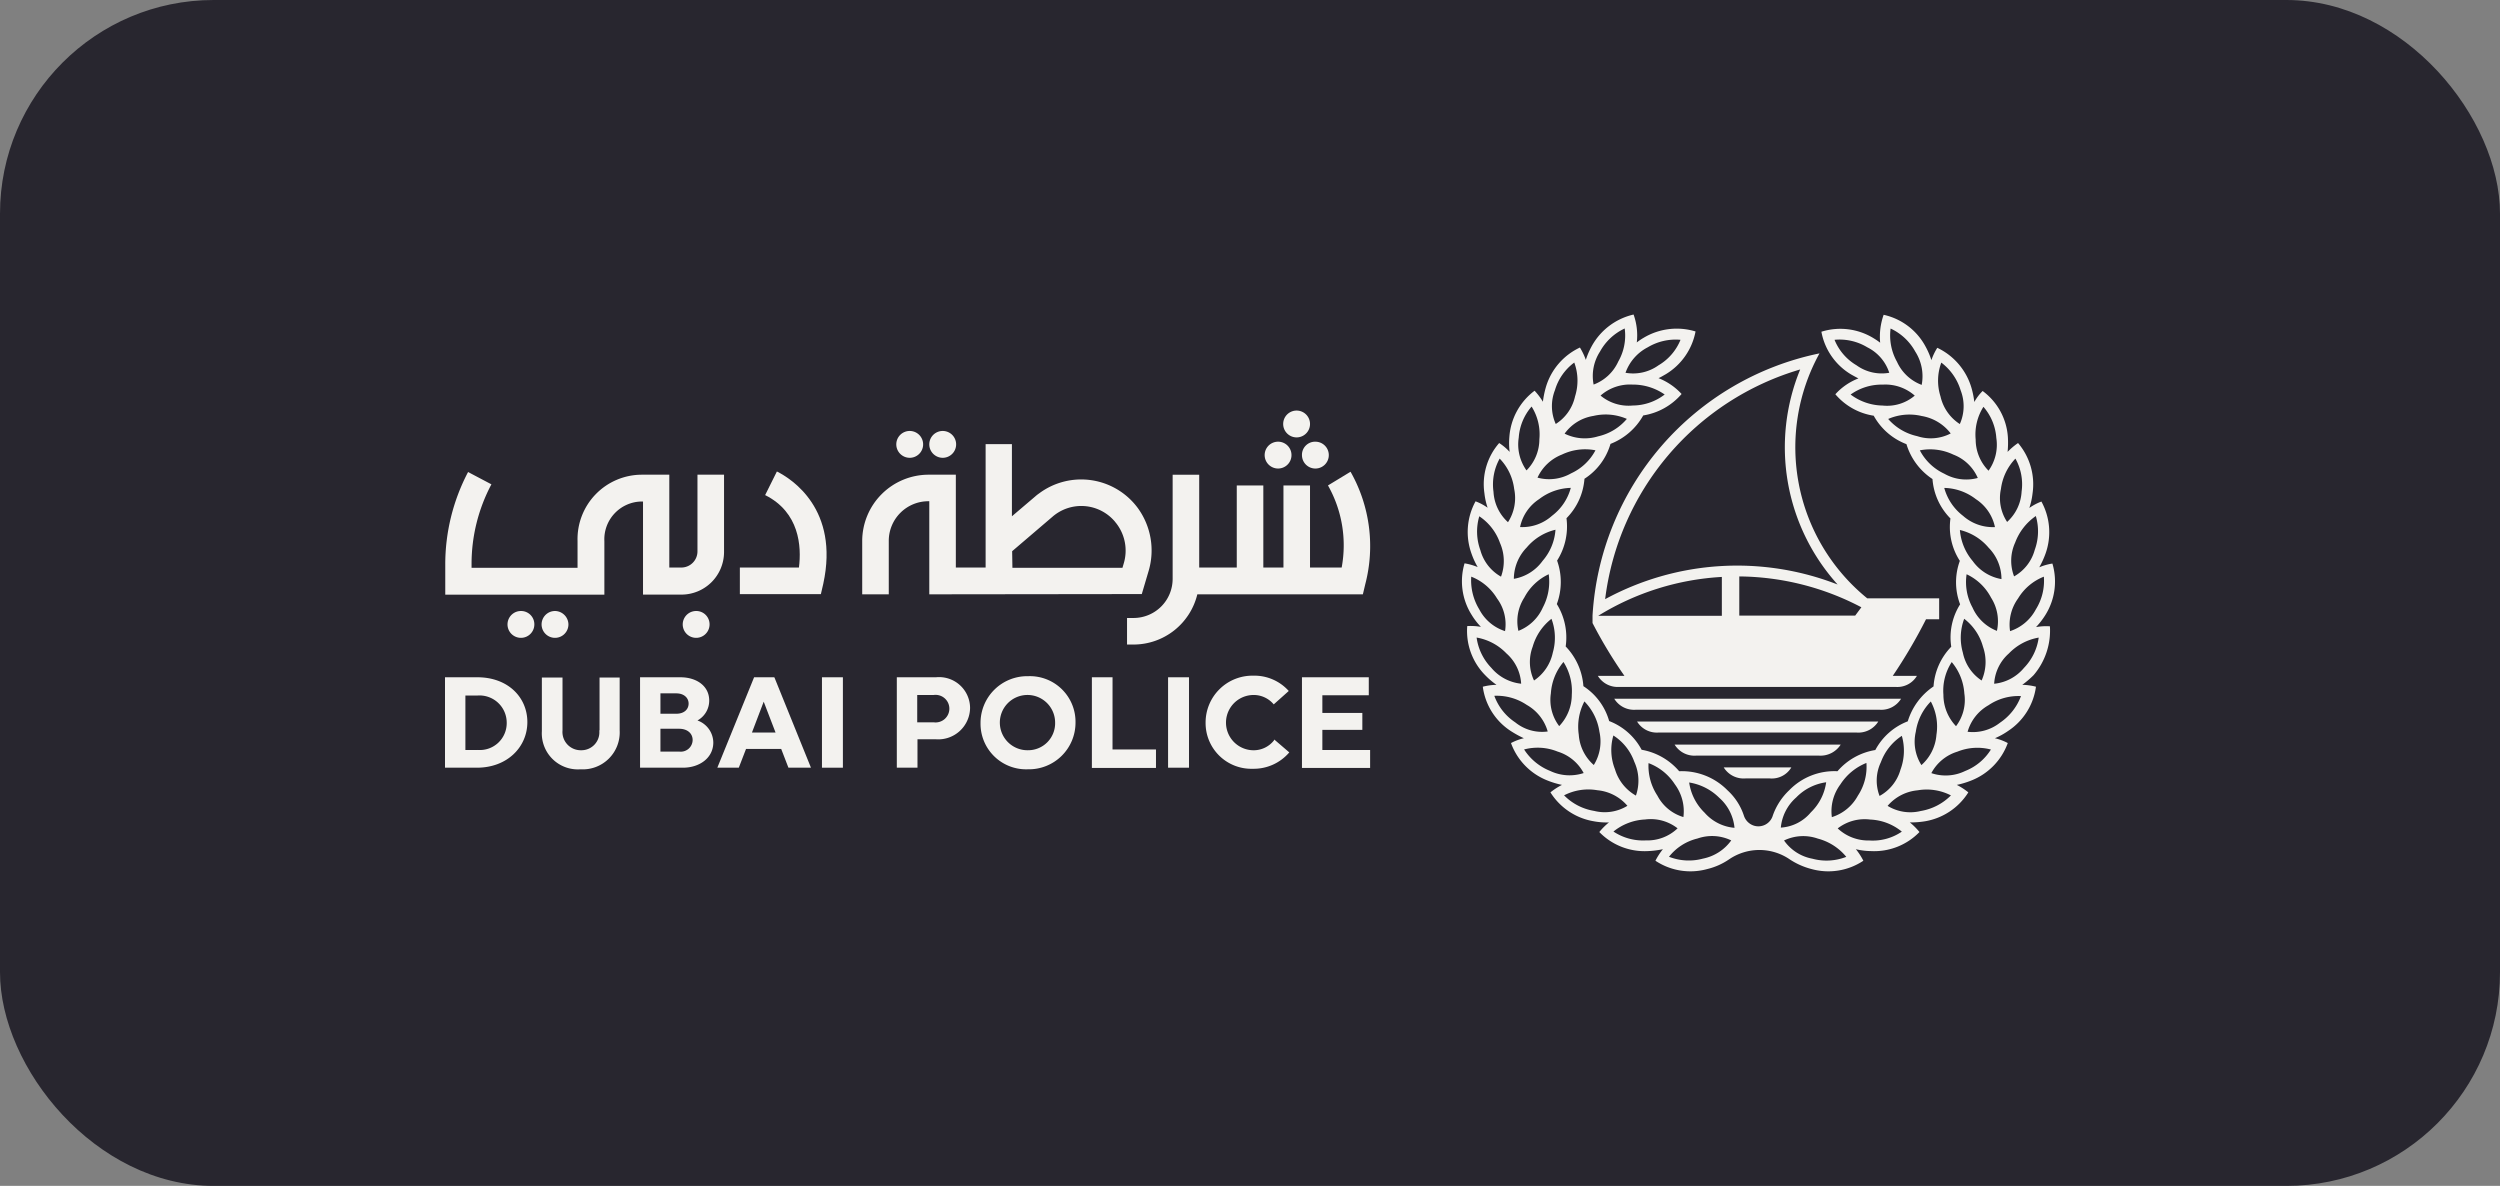 <?xml version="1.0" encoding="UTF-8"?>
<svg xmlns="http://www.w3.org/2000/svg" width="234" height="111" viewBox="0 0 234 111">
  <rect x="0" y="0" width="234" height="111" fill="#808080" stroke="none"/>
  <g id="Group_87703" data-name="Group 87703" transform="translate(-1319 -5616)">
    <rect id="Rectangle_5099" data-name="Rectangle 5099" width="234" height="111" rx="20" transform="translate(1319 5616)" fill="#28262f"></rect>
    <g id="Group_87704" data-name="Group 87704" transform="translate(90.652 267.364)">
      <path id="Path_1" data-name="Path 1" d="M33.939,361.5H30.9v8.463h2.988c2.838,0,4.721-1.934,4.721-4.269s-1.833-4.194-4.671-4.194m.025,6.806H32.809v-5.1h1.155a2.549,2.549,0,0,1,2.712,2.561,2.516,2.516,0,0,1-2.712,2.536" transform="translate(1239.1 5050.529)" fill="#f3f2ef"></path>
      <path id="Path_2" data-name="Path 2" d="M72.374,366.547a1.679,1.679,0,0,1-1.708,1.858,1.71,1.71,0,0,1-1.733-1.858V361.6H67v5.023a3.375,3.375,0,0,0,3.616,3.566,3.46,3.46,0,0,0,3.667-3.641V361.6H72.4v4.947Z" transform="translate(1212.066 5050.454)" fill="#f3f2ef"></path>
      <path id="Path_3" data-name="Path 3" d="M108.974,365.543a2.125,2.125,0,0,0,1.1-1.858c0-1.406-1.231-2.185-2.687-2.185H103.6v8.463h4.018c1.532,0,2.838-.9,2.838-2.361a2.223,2.223,0,0,0-1.482-2.059m-1.984-.628h-1.482v-1.909h1.482c.753,0,1.155.452,1.155.954,0,.527-.4.954-1.155.954m-1.482,1.406h1.758c.753,0,1.256.427,1.256,1.055a1.11,1.11,0,0,1-1.256,1.08h-1.758v-2.134Z" transform="translate(1184.657 5050.529)" fill="#f3f2ef"></path>
      <path id="Path_4" data-name="Path 4" d="M137.724,361.5h-1.883l-3.441,8.463h2.009l.678-1.758h3.29l.678,1.758h2.109l-3.415-8.438Zm.126,5.173h-2.21l1.1-2.888Z" transform="translate(1163.09 5050.529)" fill="#f3f2ef"></path>
      <rect id="Rectangle_1" data-name="Rectangle 1" width="1.959" height="8.463" transform="translate(1305.284 5412.029)" fill="#f3f2ef"></rect>
      <path id="Path_5" data-name="Path 5" d="M202.966,361.5H199.3v8.463h1.934V367.3h1.683a2.978,2.978,0,0,0,3.24-2.938,2.9,2.9,0,0,0-3.189-2.863m-1.758,1.657h1.557a1.291,1.291,0,1,1,0,2.562h-1.557v-2.562Z" transform="translate(1112.99 5050.529)" fill="#f3f2ef"></path>
      <path id="Path_6" data-name="Path 6" d="M234.97,361.1a4.369,4.369,0,0,0-4.47,4.395,4.266,4.266,0,0,0,4.42,4.319,4.364,4.364,0,0,0,4.47-4.37,4.271,4.271,0,0,0-4.42-4.345m-.025,6.931a2.587,2.587,0,1,1,2.536-2.587,2.525,2.525,0,0,1-2.536,2.587" transform="translate(1089.626 5050.828)" fill="#f3f2ef"></path>
      <path id="Path_7" data-name="Path 7" d="M320.8,366.95a2.414,2.414,0,0,1-1.959.929,2.587,2.587,0,0,1,0-5.173,2.432,2.432,0,0,1,1.909.854l.025.025,1.406-1.256-.025-.025a4.315,4.315,0,0,0-3.29-1.406,4.385,4.385,0,0,0-4.47,4.395,4.28,4.28,0,0,0,4.42,4.319,4.372,4.372,0,0,0,3.39-1.507l.025-.025-1.406-1.205Z" transform="translate(1026.796 5050.981)" fill="#f3f2ef"></path>
      <path id="Path_8" data-name="Path 8" d="M273.934,361.5H272v8.488h6v-1.733h-4.068Z" transform="translate(1058.548 5050.529)" fill="#f3f2ef"></path>
      <rect id="Rectangle_2" data-name="Rectangle 2" width="1.959" height="8.463" transform="translate(1337.68 5412.029)" fill="#f3f2ef"></rect>
      <path id="Path_9" data-name="Path 9" d="M352.209,368.306v-1.883h3.742V364.84h-3.742v-1.657h4.345V361.5H350.3v8.488h6.379v-1.683Z" transform="translate(999.912 5050.529)" fill="#f3f2ef"></path>
      <path id="Path_10" data-name="Path 10" d="M212.656,272.211a1.256,1.256,0,1,0-1.256-1.256,1.259,1.259,0,0,0,1.256,1.256" transform="translate(1103.93 5119.275)" fill="#f3f2ef"></path>
      <path id="Path_11" data-name="Path 11" d="M344.556,264.611a1.256,1.256,0,1,0-1.256-1.256,1.259,1.259,0,0,0,1.256,1.256" transform="translate(1005.154 5124.966)" fill="#f3f2ef"></path>
      <path id="Path_12" data-name="Path 12" d="M337.656,276.211a1.256,1.256,0,1,0-1.256-1.256,1.259,1.259,0,0,0,1.256,1.256" transform="translate(1010.32 5116.279)" fill="#f3f2ef"></path>
      <path id="Path_13" data-name="Path 13" d="M350.3,274.953a1.256,1.256,0,1,0,1.256-1.256,1.228,1.228,0,0,0-1.256,1.256" transform="translate(999.912 5116.282)" fill="#f3f2ef"></path>
      <path id="Path_14" data-name="Path 14" d="M306.019,284.9l-2.11,1.281a11.384,11.384,0,0,1,1.281,7.685h-2.963v-7.685h-2.486v7.685h-1.884v-7.685h-2.486v7.685h-3.516v-8.689h-2.486v9.769a3.66,3.66,0,0,1-3.641,3.641H285.1v2.486h.628a6.149,6.149,0,0,0,5.952-4.7h15.495l.226-.954a14.105,14.105,0,0,0-1.381-10.522" transform="translate(1048.738 5107.892)" fill="#f3f2ef"></path>
      <path id="Path_15" data-name="Path 15" d="M144.266,284.8l-1.1,2.21c3.214,1.607,3.415,4.8,3.164,6.781H140.8v2.486h7.584l.226-.979c1.507-6.956-2.938-9.794-4.345-10.5" transform="translate(1156.799 5107.967)" fill="#f3f2ef"></path>
      <path id="Path_16" data-name="Path 16" d="M212.568,288.638l.653-2.21a6.749,6.749,0,0,0-1.03-5.851,6.587,6.587,0,0,0-9.242-1.356,3.379,3.379,0,0,0-.352.276l-2.185,1.858V274.6h-2.461v11.552h-2.788v-8.689H192.6a6.216,6.216,0,0,0-6.2,6.2v5h2.486v-5a3.708,3.708,0,0,1,3.717-3.717h.075v8.714l19.89-.025Zm-12.13-4.018,3.792-3.24a4.115,4.115,0,0,1,5.826.477c.05.075.126.151.176.226a4.163,4.163,0,0,1,.653,3.666l-.126.427h-10.3l-.025-1.557Z" transform="translate(1122.651 5115.605)" fill="#f3f2ef"></path>
      <path id="Path_17" data-name="Path 17" d="M120.756,336.8a1.256,1.256,0,1,0,1.256,1.256,1.244,1.244,0,0,0-1.256-1.256" transform="translate(1172.751 5069.026)" fill="#f3f2ef"></path>
      <path id="Path_18" data-name="Path 18" d="M68.156,336.8a1.256,1.256,0,1,0,1.256,1.256,1.276,1.276,0,0,0-1.256-1.256" transform="translate(1212.141 5069.026)" fill="#f3f2ef"></path>
      <path id="Path_19" data-name="Path 19" d="M55.456,336.8a1.256,1.256,0,1,0,1.256,1.256,1.243,1.243,0,0,0-1.256-1.256" transform="translate(1221.651 5069.026)" fill="#f3f2ef"></path>
      <path id="Path_20" data-name="Path 20" d="M200.356,272.211a1.256,1.256,0,1,0-1.256-1.256,1.259,1.259,0,0,0,1.256,1.256" transform="translate(1113.141 5119.275)" fill="#f3f2ef"></path>
      <path id="Path_21" data-name="Path 21" d="M54.606,292.433A1.511,1.511,0,0,1,53.1,293.94h-1.13v-8.689H49.358a6.028,6.028,0,0,0-5.977,6.2v2.511h-9.92v-.326a15.882,15.882,0,0,1,1.858-7.484L33.135,285A18.581,18.581,0,0,0,31,293.664v2.813H45.892v-5a3.539,3.539,0,0,1,3.491-3.717h.126v8.714H53.1a3.987,3.987,0,0,0,3.993-3.993v-7.233H54.606Z" transform="translate(1239.025 5107.817)" fill="#f3f2ef"></path>
      <path id="Path_22" data-name="Path 22" d="M464.948,255.481a5.41,5.41,0,0,0-1.281.075,7.206,7.206,0,0,0,.854-1.1,5.9,5.9,0,0,0,.678-4.847,4.967,4.967,0,0,0-1.23.352,8.083,8.083,0,0,0,.578-1.256,5.968,5.968,0,0,0-.377-4.9,4.892,4.892,0,0,0-1.13.6,6.572,6.572,0,0,0,.3-1.356,5.952,5.952,0,0,0-1.356-4.721,6.313,6.313,0,0,0-.979.829,8.7,8.7,0,0,0,.025-1.406,5.832,5.832,0,0,0-2.361-4.294,4.449,4.449,0,0,0-.779,1.03,8.1,8.1,0,0,0-.276-1.356,6.016,6.016,0,0,0-3.189-3.717,5.4,5.4,0,0,0-.552,1.155,7.3,7.3,0,0,0-.552-1.281,5.887,5.887,0,0,0-3.918-2.963,6.148,6.148,0,0,0-.326,2.612,6.791,6.791,0,0,0-.628-.427,5.934,5.934,0,0,0-4.872-.6,5.884,5.884,0,0,0,2.813,4.018c.226.126.452.251.653.352a5.637,5.637,0,0,0-2.16,1.482,5.885,5.885,0,0,0,3.591,2.009,5.891,5.891,0,0,0,3.064,2.662,5.974,5.974,0,0,0,2.436,3.265,5.857,5.857,0,0,0,1.682,3.692,5.829,5.829,0,0,0,.879,3.968,5.817,5.817,0,0,0,.025,4.068,5.8,5.8,0,0,0-.829,3.968,5.894,5.894,0,0,0-1.658,3.717,6.052,6.052,0,0,0-2.411,3.265,5.791,5.791,0,0,0-3.039,2.687,5.922,5.922,0,0,0-3.541,1.984,5.888,5.888,0,0,0-4.52,1.783,5.975,5.975,0,0,0-1.532,2.361,1.408,1.408,0,0,1-1.758.954,1.451,1.451,0,0,1-.954-.954,5.558,5.558,0,0,0-1.532-2.361,5.979,5.979,0,0,0-4.52-1.783,5.968,5.968,0,0,0-3.516-2.009,5.791,5.791,0,0,0-3.039-2.687,5.734,5.734,0,0,0-2.411-3.265,5.953,5.953,0,0,0-1.658-3.717,5.94,5.94,0,0,0-.829-3.968,5.961,5.961,0,0,0,.025-4.068,5.969,5.969,0,0,0,.879-3.968,5.858,5.858,0,0,0,1.683-3.692,5.8,5.8,0,0,0,2.436-3.265,6,6,0,0,0,3.064-2.662,5.954,5.954,0,0,0,3.591-2.009,5.834,5.834,0,0,0-2.16-1.482c.226-.1.427-.226.653-.352a5.962,5.962,0,0,0,2.813-4.018,6.031,6.031,0,0,0-4.872.6,5.53,5.53,0,0,0-.628.427,5.765,5.765,0,0,0-.3-2.612,6,6,0,0,0-3.918,2.963,7.3,7.3,0,0,0-.552,1.281,6.113,6.113,0,0,0-.552-1.155,5.941,5.941,0,0,0-3.189,3.717,8.665,8.665,0,0,0-.276,1.356,6.158,6.158,0,0,0-.778-1.03,5.927,5.927,0,0,0-2.361,4.319,6.615,6.615,0,0,0,.025,1.406,5.045,5.045,0,0,0-.979-.829,5.848,5.848,0,0,0-1.381,4.7,6.228,6.228,0,0,0,.3,1.356,4.892,4.892,0,0,0-1.13-.6,5.967,5.967,0,0,0-.377,4.9,7.129,7.129,0,0,0,.578,1.256,5.663,5.663,0,0,0-1.23-.352,5.887,5.887,0,0,0,.678,4.847,6.17,6.17,0,0,0,.854,1.1,5.489,5.489,0,0,0-1.281-.075,5.879,5.879,0,0,0,1.683,4.6,7.171,7.171,0,0,0,1.055.9,5.619,5.619,0,0,0-1.281.176,5.842,5.842,0,0,0,2.612,4.144,9.661,9.661,0,0,0,1.231.678,4.965,4.965,0,0,0-1.205.452,5.943,5.943,0,0,0,3.441,3.516,8.131,8.131,0,0,0,1.331.4,6.133,6.133,0,0,0-1.08.7,5.95,5.95,0,0,0,4.094,2.712,6.412,6.412,0,0,0,1.381.1,6.146,6.146,0,0,0-.9.9,5.907,5.907,0,0,0,4.571,1.783,8.314,8.314,0,0,0,1.381-.176,6.136,6.136,0,0,0-.7,1.08,5.907,5.907,0,0,0,4.847.779,6.16,6.16,0,0,0,2.034-.9,5.031,5.031,0,0,1,5.7,0,6.723,6.723,0,0,0,2.034.9,5.906,5.906,0,0,0,4.847-.779,6.129,6.129,0,0,0-.7-1.08,6.3,6.3,0,0,0,1.381.176,5.907,5.907,0,0,0,4.571-1.783,6.15,6.15,0,0,0-.9-.9,8.332,8.332,0,0,0,1.381-.1,5.949,5.949,0,0,0,4.093-2.712,6.134,6.134,0,0,0-1.08-.7,8.134,8.134,0,0,0,1.331-.4,5.943,5.943,0,0,0,3.441-3.516,4.967,4.967,0,0,0-1.205-.452,6.593,6.593,0,0,0,1.231-.678,5.892,5.892,0,0,0,2.612-4.144,5.621,5.621,0,0,0-1.281-.176,9.089,9.089,0,0,0,1.055-.9,6.407,6.407,0,0,0,1.532-4.571M427.4,268.289a5.036,5.036,0,0,1,2.461,1.984,4.229,4.229,0,0,1,.8,3.064,4.032,4.032,0,0,1-2.436-2.009,5.063,5.063,0,0,1-.829-3.039m-3.29-2.587a4.855,4.855,0,0,1,1.959,2.461,4.247,4.247,0,0,1,.151,3.164,4.2,4.2,0,0,1-1.959-2.461,4.878,4.878,0,0,1-.151-3.164m-2.712-3.189a5.088,5.088,0,0,1,1.406,2.838,4.168,4.168,0,0,1-.527,3.114,4.137,4.137,0,0,1-1.406-2.838,5.125,5.125,0,0,1,.527-3.114m-1.959-3.692a5.054,5.054,0,0,1,.779,3.064,4.245,4.245,0,0,1-1.18,2.938,4.069,4.069,0,0,1-.778-3.064,5.07,5.07,0,0,1,1.18-2.938m-3.667-6.027a4.94,4.94,0,0,1,2.285-2.185,5.14,5.14,0,0,1-.553,3.114,4.132,4.132,0,0,1-2.285,2.185,4.1,4.1,0,0,1,.553-3.114m-.979-1.758A4.246,4.246,0,0,1,416,248.1a5.04,5.04,0,0,1,2.687-1.657,4.96,4.96,0,0,1-1.205,2.913,4.18,4.18,0,0,1-2.687,1.682m1.758,6.354a5.066,5.066,0,0,1,1.758-2.612,5.046,5.046,0,0,1,.126,3.164,4.18,4.18,0,0,1-1.758,2.612,4.056,4.056,0,0,1-.126-3.164m1.808-12.255a4.165,4.165,0,0,1-2.988,1.055,4.122,4.122,0,0,1,1.783-2.612,5.068,5.068,0,0,1,2.963-1.055,4.828,4.828,0,0,1-1.758,2.612m10.547-11.351a4.949,4.949,0,0,1-2.988,1.03,4.1,4.1,0,0,1-3.014-.929,4.158,4.158,0,0,1,2.988-1.03,5.208,5.208,0,0,1,3.014.929m-1.582-4.42a5.081,5.081,0,0,1,3.064-.7,4.9,4.9,0,0,1-2.059,2.386,4.072,4.072,0,0,1-3.089.7,4.3,4.3,0,0,1,2.084-2.386m-4.47.4a5.062,5.062,0,0,1,2.31-2.16,4.885,4.885,0,0,1-.6,3.089,4.112,4.112,0,0,1-2.31,2.16,4.205,4.205,0,0,1,.6-3.089m-.628,6.027a4.981,4.981,0,0,1,3.139.276,4.941,4.941,0,0,1-2.687,1.632,4.254,4.254,0,0,1-3.139-.251,4.1,4.1,0,0,1,2.687-1.658m-3.591-2.411a4.946,4.946,0,0,1,1.808-2.587,4.879,4.879,0,0,1,.075,3.164,4.092,4.092,0,0,1-1.808,2.587,4.075,4.075,0,0,1-.075-3.164m.653,6.027a5.022,5.022,0,0,1,3.139-.4,4.887,4.887,0,0,1-2.285,2.16,4.147,4.147,0,0,1-3.139.4,4.2,4.2,0,0,1,2.285-2.16m-4.043-1.582a4.96,4.96,0,0,1,1.205-2.913,4.89,4.89,0,0,1,.728,3.064,4.138,4.138,0,0,1-1.205,2.913,4.18,4.18,0,0,1-.728-3.064m-1.783,1.959a4.938,4.938,0,0,1,1.356,2.838,4.159,4.159,0,0,1-.578,3.114,4.118,4.118,0,0,1-1.356-2.838,4.978,4.978,0,0,1,.578-3.114m-1.909,5.4a4.971,4.971,0,0,1,1.934,2.486,4.209,4.209,0,0,1,.1,3.164,4.063,4.063,0,0,1-1.934-2.486,5.056,5.056,0,0,1-.1-3.164m-.753,5.65a4.906,4.906,0,0,1,2.411,2.034,4.052,4.052,0,0,1,.753,3.064,4.136,4.136,0,0,1-2.411-2.034,5.215,5.215,0,0,1-.753-3.064m1.884,8.538a5.053,5.053,0,0,1-1.381-2.838,5.057,5.057,0,0,1,2.788,1.482,4.083,4.083,0,0,1,1.381,2.838,4.214,4.214,0,0,1-2.788-1.482m2.235,5.1a5.048,5.048,0,0,1-1.959-2.486,5.038,5.038,0,0,1,3.039.854,4.167,4.167,0,0,1,1.959,2.486,3.988,3.988,0,0,1-3.039-.854m3.265,4.545a5.166,5.166,0,0,1-2.436-2.009,4.968,4.968,0,0,1,3.139.2,4.123,4.123,0,0,1,2.436,2.009,4.221,4.221,0,0,1-3.139-.2m4.119,3.742a5.09,5.09,0,0,1-2.813-1.457,4.954,4.954,0,0,1,3.114-.477,4.2,4.2,0,0,1,2.813,1.457,4.044,4.044,0,0,1-3.114.477m4.847,2.762a5.017,5.017,0,0,1-3.039-.829,5.086,5.086,0,0,1,2.963-1.13,4.081,4.081,0,0,1,3.039.829,4.079,4.079,0,0,1-2.963,1.13m5.324,1.708a5.062,5.062,0,0,1-3.164-.176,4.825,4.825,0,0,1,2.662-1.708,4.134,4.134,0,0,1,3.164.176,4.308,4.308,0,0,1-2.662,1.708m.151-4.319A4.9,4.9,0,0,1,431.2,270.1a5.132,5.132,0,0,1,2.813,1.431,4.278,4.278,0,0,1,1.431,2.813,4.176,4.176,0,0,1-2.813-1.431M464.4,250.836a5.036,5.036,0,0,1-.753,3.064,4.21,4.21,0,0,1-2.411,2.034,4.166,4.166,0,0,1,.753-3.064,4.905,4.905,0,0,1,2.411-2.034m-.753-5.676a5.057,5.057,0,0,1-.1,3.164,4.063,4.063,0,0,1-1.934,2.486,4.091,4.091,0,0,1,.1-3.164,5.262,5.262,0,0,1,1.934-2.486m-3.265-2.536a5.021,5.021,0,0,1,1.356-2.838,4.934,4.934,0,0,1,.578,3.089,4.112,4.112,0,0,1-1.356,2.838,4.041,4.041,0,0,1-.578-3.089m-2.662,11.1a4.965,4.965,0,0,1-.552-3.114,4.939,4.939,0,0,1,2.285,2.185,4.11,4.11,0,0,1,.552,3.114,4.132,4.132,0,0,1-2.285-2.185m.854,6.831a4.086,4.086,0,0,1-1.758-2.612,5.061,5.061,0,0,1,.126-3.164,4.921,4.921,0,0,1,1.758,2.612,4.28,4.28,0,0,1-.126,3.164m-.829-11.175a5.1,5.1,0,0,1-1.205-2.913,5.04,5.04,0,0,1,2.687,1.658,4.2,4.2,0,0,1,1.205,2.938,4.18,4.18,0,0,1-2.687-1.683m1-14.44a4.961,4.961,0,0,1,1.205,2.913,4.18,4.18,0,0,1-.728,3.064A4.138,4.138,0,0,1,458.017,238a4.851,4.851,0,0,1,.728-3.064M454.8,230.8a5.091,5.091,0,0,1,1.808,2.587,4.091,4.091,0,0,1-.075,3.164,4.163,4.163,0,0,1-1.808-2.587,4.874,4.874,0,0,1,.075-3.164m-4.746-3.189a5.062,5.062,0,0,1,2.31,2.16,4.267,4.267,0,0,1,.6,3.114,4.112,4.112,0,0,1-2.31-2.16,5.025,5.025,0,0,1-.6-3.114m-3.189,3.441a4.9,4.9,0,0,1-2.059-2.386,5,5,0,0,1,3.064.7,4.061,4.061,0,0,1,2.059,2.386,4.035,4.035,0,0,1-3.064-.7m2.436,3.767a5.117,5.117,0,0,1-2.989-1.03,4.981,4.981,0,0,1,3.014-.929,4.158,4.158,0,0,1,2.988,1.03,3.992,3.992,0,0,1-3.013.929m.527,1.256a4.981,4.981,0,0,1,3.139-.276,4.307,4.307,0,0,1,2.712,1.632,4.035,4.035,0,0,1-3.139.251,5.026,5.026,0,0,1-2.712-1.607m2.963,2.938a5.022,5.022,0,0,1,3.139.4,4.073,4.073,0,0,1,2.285,2.185,4.146,4.146,0,0,1-3.139-.4,4.94,4.94,0,0,1-2.285-2.185m2.285,3.516a5.008,5.008,0,0,1,2.963,1.055,4.122,4.122,0,0,1,1.783,2.612,4.2,4.2,0,0,1-2.988-1.055,4.921,4.921,0,0,1-1.758-2.612m.7,16.3a5.069,5.069,0,0,1,1.18,2.938,4.069,4.069,0,0,1-.778,3.064,4.245,4.245,0,0,1-1.18-2.938,4.887,4.887,0,0,1,.779-3.064m-3.365,6.529a5.088,5.088,0,0,1,1.406-2.838,4.951,4.951,0,0,1,.527,3.114,4.194,4.194,0,0,1-1.406,2.838,4.079,4.079,0,0,1-.527-3.114m-3.265,2.838a4.987,4.987,0,0,1,1.959-2.461,5.061,5.061,0,0,1-.126,3.164,4.043,4.043,0,0,1-1.959,2.461,4,4,0,0,1,.126-3.164m-3.792,2.084a5.167,5.167,0,0,1,2.436-2.009,4.9,4.9,0,0,1-.8,3.064,4.193,4.193,0,0,1-2.436,2.009,4.2,4.2,0,0,1,.8-3.064m-4.144,1.231a4.825,4.825,0,0,1,2.813-1.431,4.825,4.825,0,0,1-1.432,2.813,3.972,3.972,0,0,1-2.813,1.431,4.278,4.278,0,0,1,1.431-2.813m1.532,5.726a4.167,4.167,0,0,1-2.662-1.708,4.133,4.133,0,0,1,3.164-.176,5.113,5.113,0,0,1,2.662,1.708,5.051,5.051,0,0,1-3.164.176m5.324-1.708a4.184,4.184,0,0,1-2.963-1.13,4.115,4.115,0,0,1,3.039-.829,4.985,4.985,0,0,1,2.963,1.13,4.809,4.809,0,0,1-3.039.829m4.822-2.762a4.066,4.066,0,0,1-3.114-.477,4.2,4.2,0,0,1,2.813-1.457,4.954,4.954,0,0,1,3.114.477,5.168,5.168,0,0,1-2.813,1.457m4.144-3.742a4.167,4.167,0,0,1-3.164.2,4.123,4.123,0,0,1,2.436-2.009,4.99,4.99,0,0,1,3.139-.2,4.988,4.988,0,0,1-2.411,2.009m5.224-7.007A5.162,5.162,0,0,1,460.3,264.5a4.1,4.1,0,0,1-3.039.854,4.168,4.168,0,0,1,1.959-2.486,4.991,4.991,0,0,1,3.039-.854m-2.511-1.155a4.083,4.083,0,0,1,1.381-2.838,5.057,5.057,0,0,1,2.788-1.482,5.054,5.054,0,0,1-1.381,2.838,4.158,4.158,0,0,1-2.788,1.482" transform="translate(955.254 5151.776)" fill="#f3f2ef"></path>
      <path id="Path_23" data-name="Path 23" d="M458.6,265.336v.7a43.159,43.159,0,0,0,2.988,4.947H459.1a2.169,2.169,0,0,0,2.009,1.03h25.842a2.126,2.126,0,0,0,2.009-1.03H486.7a48.779,48.779,0,0,0,3.114-5.3h1.23v-1.959h-6.73a18.21,18.21,0,0,1-4.47-22.928A26.66,26.66,0,0,0,458.6,265.336m.527.025a24.619,24.619,0,0,1,11.577-3.641v3.641Zm24.636-.8-.578.779H472.337v-3.667a24.954,24.954,0,0,1,11.427,2.888m-2.235-2.135A25.868,25.868,0,0,0,459.78,263.8a25.694,25.694,0,0,1,18.257-21.5,19.174,19.174,0,0,0,3.491,20.116" transform="translate(918.809 5140.917)" fill="#f3f2ef"></path>
      <path id="Path_24" data-name="Path 24" d="M509.534,396.13h2.285a2.126,2.126,0,0,0,2.009-1.03H507.5a2.189,2.189,0,0,0,2.034,1.03" transform="translate(882.189 5025.367)" fill="#f3f2ef"></path>
      <path id="Path_25" data-name="Path 25" d="M504.745,386.6H489.2a2.169,2.169,0,0,0,2.009,1.03h11.5a2.242,2.242,0,0,0,2.034-1.03" transform="translate(895.893 5031.732)" fill="#f3f2ef"></path>
      <path id="Path_26" data-name="Path 26" d="M497.777,378H475.2a2.169,2.169,0,0,0,2.009,1.03h18.533a2.188,2.188,0,0,0,2.034-1.03" transform="translate(906.378 5038.172)" fill="#f3f2ef"></path>
      <path id="Path_27" data-name="Path 27" d="M493.546,369.5H466.7a2.17,2.17,0,0,0,2.009,1.03h22.828a2.177,2.177,0,0,0,2.009-1.03" transform="translate(912.743 5044.538)" fill="#f3f2ef"></path>
    </g>
  </g>
</svg>
